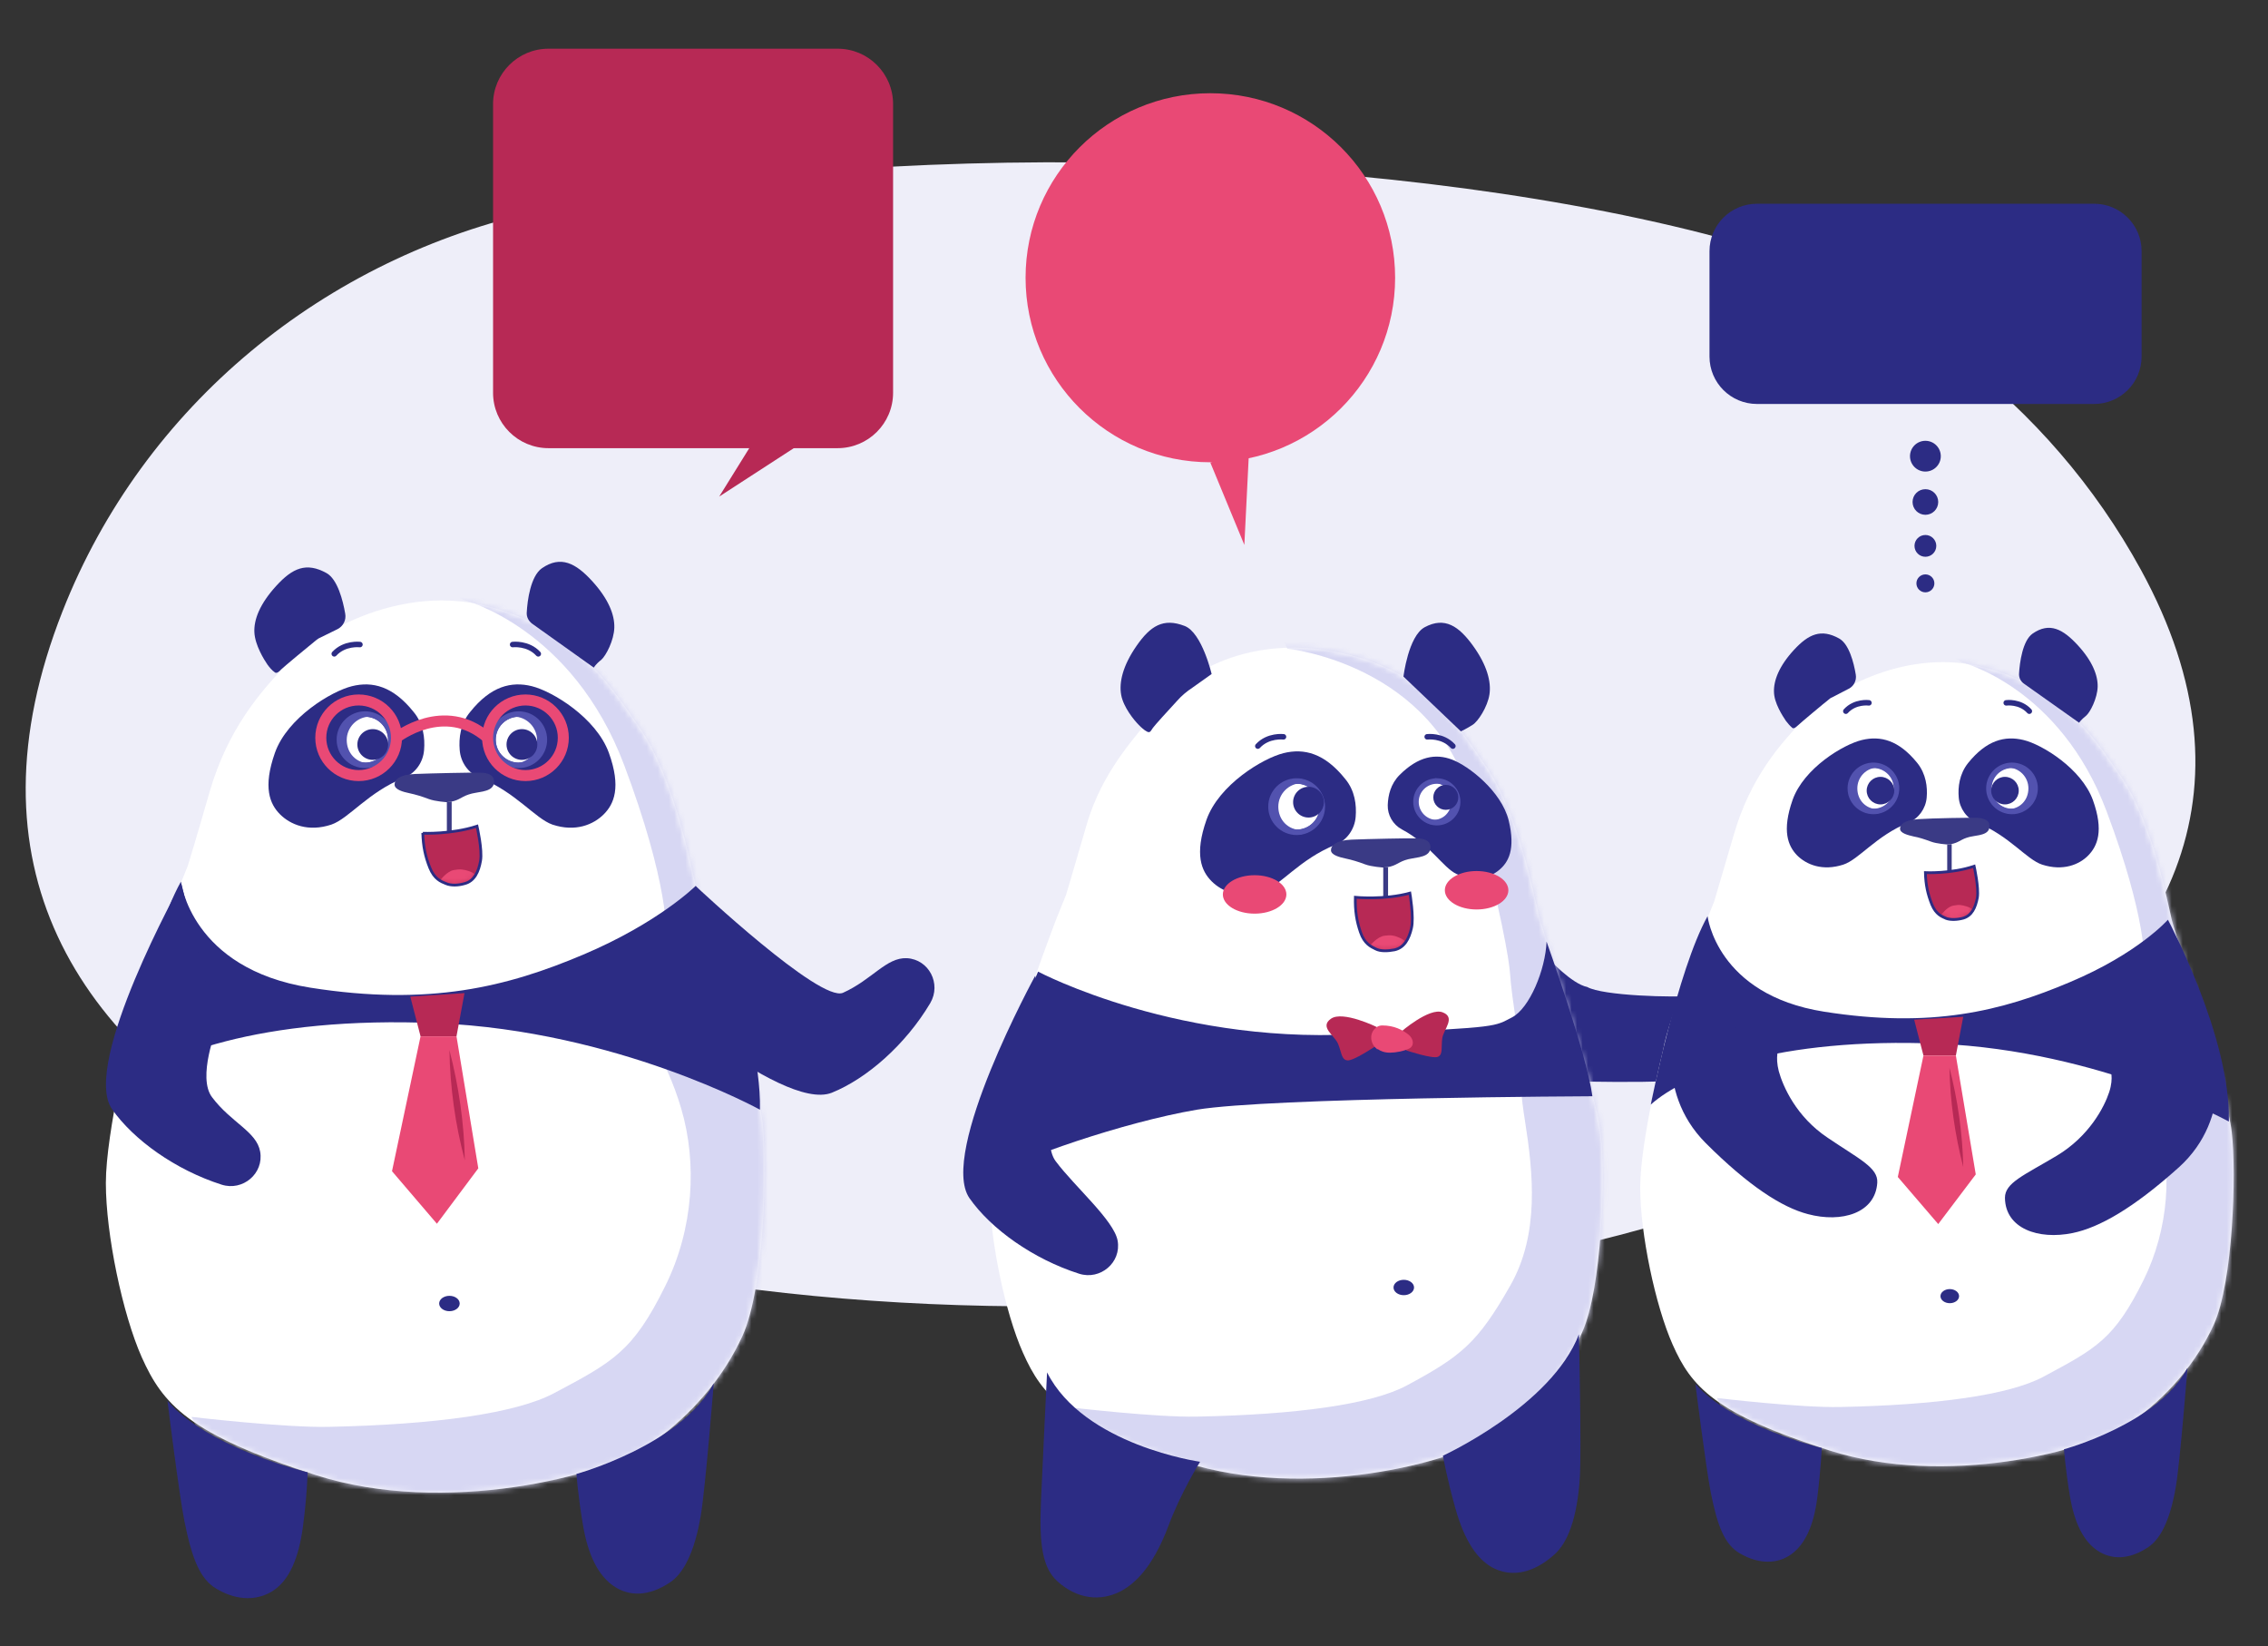 <svg width="412" height="299" viewBox="0 0 412 299" fill="none" xmlns="http://www.w3.org/2000/svg"><rect x="0" y="0" width="412" height="299" fill="#333333" stroke="none"/><path d="M11.363 111.012C26.049 73.659 58.974 46.721 98.251 38.226C159.147 25.135 248.773 26.88 309.67 42.473C343.353 51.142 372.257 73.019 388.923 103.507C477.559 265.661 -60.897 294.578 11.363 111.012Z" fill="#EEEEF9"/><path d="M269.635 195.959C269.635 195.959 293.877 196.832 302.152 196.366C310.486 195.901 318.586 193.457 321.733 192.002C325.812 190.082 327.735 186.999 325.054 183.682C322.374 180.308 312.875 180.424 308.388 180.831C303.842 181.239 291.08 180.831 288.341 179.26C285.486 178.679 281.348 174.14 281.348 174.14" fill="#2C2C84"/><path d="M184.089 190.257C184.089 190.257 179.776 207.595 179.776 216.265C179.776 224.934 182.574 238.432 185.837 245.705C189.333 253.56 193.646 258.68 215.324 265.603C237.002 272.527 263.925 265.778 271.733 260.425C279.076 255.363 284.379 248.73 287.409 241.981C291.022 234.01 291.663 213.646 290.789 205.85C289.915 198.054 280.358 169.486 279.484 165.995C278.61 162.504 275.929 147.842 269.927 139.173C264.333 131.027 258.796 122.067 244.344 118.751C226.746 114.678 215.032 122.649 210.953 127.944C206.408 133.762 200.289 139.696 197.317 150.053C194.811 158.722 193.646 162.562 193.646 162.562L191.897 166.868C191.897 166.868 184.963 185.079 184.089 190.257Z" fill="white"/><mask id="mask0_7829_5142" style="mask-type:luminance" maskUnits="userSpaceOnUse" x="179" y="117" width="113" height="152"><path d="M184.089 190.257C184.089 190.257 179.776 207.595 179.776 216.265C179.776 224.934 182.574 238.432 185.837 245.705C189.333 253.56 193.646 258.68 215.324 265.603C237.002 272.527 263.925 265.778 271.733 260.425C279.076 255.363 284.379 248.73 287.409 241.981C291.022 234.01 291.663 213.646 290.789 205.85C289.915 198.054 280.358 169.486 279.484 165.995C278.61 162.504 275.929 147.842 269.927 139.173C264.333 131.027 258.796 122.067 244.344 118.751C226.746 114.678 215.032 122.649 210.953 127.944C206.408 133.762 200.289 139.696 197.317 150.053C194.811 158.722 193.646 162.562 193.646 162.562L191.897 166.868C191.897 166.868 184.963 185.079 184.089 190.257Z" fill="white"/></mask><g mask="url(#mask0_7829_5142)"><path d="M233.855 117.82C233.855 117.82 260.603 120.496 267.363 145.631C272.782 165.762 274.123 174.373 274.297 176.642C274.647 181.879 276.279 190.548 276.279 190.548C276.279 190.548 275.579 194.679 277.036 203.639C278.493 212.948 279.717 224.061 274.356 233.487C268.412 243.901 265.498 246.287 255.533 251.64C249.123 255.072 235.487 256.934 217.48 257.283C210.021 257.458 194.287 255.596 194.287 255.596L211.361 291.786L305.882 284.687L307.863 220.628L301.745 149.238L297.84 114.387L264.799 109.093L230.999 112.234L233.855 117.82Z" fill="#D7D7F3"/></g><path d="M255.008 235.232C256.038 235.232 256.873 234.607 256.873 233.836C256.873 233.064 256.038 232.439 255.008 232.439C253.978 232.439 253.144 233.064 253.144 233.836C253.144 234.607 253.978 235.232 255.008 235.232Z" fill="#2C2C84"/><path d="M242.596 153.427C244.694 152.613 246.093 150.577 246.267 148.366C246.442 146.213 246.151 143.595 244.344 141.442C240.615 136.787 236.885 135.856 233.156 136.787C229.426 137.718 221.443 142.489 219.17 148.889C216.955 155.173 218.237 158.198 220.102 160.06C221.967 161.922 225.23 163.319 229.426 161.922C232.631 160.817 236.069 156.046 242.596 153.427Z" fill="#2C2C84"/><path d="M235.545 150.693C237.862 150.693 239.741 148.817 239.741 146.504C239.741 144.19 237.862 142.315 235.545 142.315C233.228 142.315 231.349 144.19 231.349 146.504C231.349 148.817 233.228 150.693 235.545 150.693Z" fill="white"/><path d="M235.545 151.158C238.119 151.158 240.207 149.074 240.207 146.504C240.207 143.933 238.119 141.849 235.545 141.849C232.97 141.849 230.883 143.933 230.883 146.504C230.883 149.074 232.97 151.158 235.545 151.158Z" stroke="#5252AF" stroke-miterlimit="10"/><path d="M236.477 141.849C233.913 141.849 231.815 143.944 231.815 146.504C231.815 149.064 233.68 151.158 236.477 151.158" stroke="#5252AF" stroke-width="0.8" stroke-miterlimit="10"/><path d="M232.107 143.42L231.291 144.7L230.883 146.155L232.223 149.82L233.33 150.344L231.349 146.911L232.456 144.06C232.573 143.536 232.864 143.071 233.214 142.722L233.738 142.256L232.689 142.78C232.456 143.013 232.281 143.245 232.107 143.42Z" fill="#5252AF"/><path d="M232.281 143.246L230.883 146.504L231.582 148.947H232.281L231.815 146.504L232.223 144.642L232.281 143.246Z" fill="#5252AF"/><path d="M237.701 148.482C239.246 148.482 240.498 147.232 240.498 145.689C240.498 144.147 239.246 142.896 237.701 142.896C236.156 142.896 234.904 144.147 234.904 145.689C234.904 147.232 236.156 148.482 237.701 148.482Z" fill="#2C2C84"/><path d="M254.95 122.882C254.95 122.882 255.824 115.551 258.796 113.921C262.468 111.943 265.032 113.747 267.596 117.296C270.16 120.845 270.917 123.871 270.568 126.14C270.218 128.409 268.47 131.085 267.479 131.667C266.489 132.307 265.381 132.831 265.381 132.831L254.95 122.882Z" fill="#2C2C84"/><path d="M220.102 122.416C220.102 122.416 218.354 114.911 215.207 113.689C211.303 112.176 208.972 113.689 206.466 117.296C203.96 120.903 203.261 123.929 203.669 126.198C204.077 128.467 206.058 130.853 206.874 131.667C207.282 132.074 207.806 132.598 208.389 132.889C208.972 133.18 209.088 132.656 209.438 132.191C209.671 131.842 212.235 128.991 213.867 127.245C214.683 126.314 215.615 125.558 216.664 124.86L220.102 122.416Z" fill="#2C2C84"/><path d="M254.659 150.635C253.027 149.762 252.036 148.016 252.095 146.213C252.153 144.467 252.619 142.373 254.251 140.744C257.689 137.311 260.836 136.845 263.75 137.951C266.722 139.056 272.724 143.653 274.064 149.006C275.346 154.3 274.006 156.627 272.316 158.024C270.626 159.42 267.887 160.235 264.565 158.722C262.118 157.558 259.729 153.311 254.659 150.635Z" fill="#2C2C84"/><path d="M261.011 149.064C262.91 149.064 264.449 147.527 264.449 145.631C264.449 143.735 262.91 142.198 261.011 142.198C259.112 142.198 257.573 143.735 257.573 145.631C257.573 147.527 259.112 149.064 261.011 149.064Z" fill="white"/><path d="M261.011 149.413C263.103 149.413 264.799 147.72 264.799 145.631C264.799 143.542 263.103 141.849 261.011 141.849C258.919 141.849 257.223 143.542 257.223 145.631C257.223 147.72 258.919 149.413 261.011 149.413Z" stroke="#5252AF" stroke-miterlimit="10"/><path d="M260.662 141.733C262.759 141.965 264.275 143.827 264.041 145.922C263.808 148.016 262.118 149.529 259.846 149.296" stroke="#5252AF" stroke-width="0.8" stroke-miterlimit="10"/><path d="M263.925 143.245L264.624 144.7L264.857 145.922L263.4 148.773L262.643 148.889L264.041 146.504L263.633 143.478L262.817 142.547L263.925 143.245Z" fill="#5252AF"/><path d="M262.643 147.085C263.898 147.085 264.916 146.069 264.916 144.816C264.916 143.563 263.898 142.547 262.643 142.547C261.388 142.547 260.37 143.563 260.37 144.816C260.37 146.069 261.388 147.085 262.643 147.085Z" fill="#2C2C84"/><path d="M259.263 133.82C259.263 133.82 262.06 133.471 263.925 135.507" stroke="#2C2C84" stroke-miterlimit="10" stroke-linecap="round"/><path d="M233.156 133.82C233.156 133.82 230.358 133.471 228.494 135.507" stroke="#2C2C84" stroke-miterlimit="10" stroke-linecap="round"/><path d="M251.279 157.558C251.279 157.558 249.181 157.442 247.957 156.977C246.734 156.511 245.568 156.162 244.461 155.929C243.354 155.697 241.78 155.289 241.78 154.416C241.78 153.544 242.713 152.613 245.51 152.496C248.307 152.38 256.232 152.206 257.398 152.264C258.622 152.264 260.312 152.671 259.729 154.533C259.146 155.871 256.699 155.697 255.242 156.22C253.843 156.686 253.319 157.5 251.279 157.558Z" fill="#3A3A85"/><path d="M251.279 157.558V163.202H252.153V157.5L251.279 157.558Z" fill="#3A3A85"/><path d="M246.209 162.969C246.209 162.969 251.454 163.493 256.116 162.213C256.116 162.213 256.873 166.577 256.407 168.555C255.941 170.533 255.125 172.104 253.318 172.511C252.095 172.744 250.754 172.802 249.88 172.337C249.064 171.929 247.841 171.406 247.141 169.311C246.442 167.275 246.151 165.413 246.209 162.969Z" fill="#B72955"/><mask id="mask1_7829_5142" style="mask-type:luminance" maskUnits="userSpaceOnUse" x="246" y="162" width="11" height="11"><path d="M246.209 162.969C246.209 162.969 251.454 163.493 256.116 162.213C256.116 162.213 256.873 166.577 256.407 168.555C255.941 170.533 255.125 172.104 253.318 172.511C252.095 172.744 250.754 172.802 249.88 172.337C249.064 171.929 247.841 171.406 247.141 169.311C246.442 167.275 246.151 165.413 246.209 162.969Z" fill="white"/></mask><g mask="url(#mask1_7829_5142)"><path d="M248.889 171.697C248.889 171.697 250.23 170.126 251.453 169.951C252.677 169.777 253.26 169.893 254.192 170.3C255.125 170.707 255.183 170.94 255.183 170.94C255.183 170.94 254.192 172.337 253.202 172.511C252.561 172.627 251.22 172.802 249.53 172.046C248.831 171.755 248.889 171.697 248.889 171.697Z" fill="#E94975"/></g><path d="M246.209 162.969C246.209 162.969 251.454 163.493 256.116 162.213C256.116 162.213 256.873 166.577 256.407 168.555C255.941 170.533 255.125 172.104 253.318 172.511C252.095 172.744 250.754 172.802 249.88 172.337C249.064 171.929 247.841 171.406 247.141 169.311C246.442 167.275 246.151 165.413 246.209 162.969Z" stroke="#2C2C84" stroke-width="0.5" stroke-miterlimit="10"/><path d="M286.827 242.33C286.827 242.33 287.293 262.752 287.001 268.163C286.535 275.843 284.729 280.265 282.339 282.36C278.493 285.793 274.705 286.375 271.559 284.92C268.412 283.465 266.023 279.8 264.391 273.982C262.759 268.163 262.118 264.381 262.118 264.381C262.118 264.381 281.815 255.363 286.827 242.33Z" fill="#2C2C84"/><path d="M190.207 249.254C190.207 249.254 189.333 267.058 189.1 272.643C188.751 280.556 189.392 284.745 192.072 287.189C195.743 290.505 199.939 290.854 203.494 289.051C206.99 287.247 209.904 283.349 212.235 277.182C214.508 271.072 218.004 265.487 218.004 265.487C218.004 265.487 196.909 262.52 190.207 249.254Z" fill="#2C2C84"/><path d="M188.576 176.468C188.576 176.468 214.799 190.373 249.123 187.639C272.549 186.591 271.442 186.417 274.647 184.788C277.852 183.159 280.766 176.06 280.941 170.999C280.941 170.999 288.225 191.304 289.274 199.101C289.274 199.101 230.766 199.333 217.421 201.544C204.077 203.813 185.021 210.446 179.66 213.763C179.776 213.821 182.224 190.839 188.576 176.468Z" fill="#2C2C84"/><path d="M227.911 165.937C231.097 165.937 233.68 164.374 233.68 162.446C233.68 160.518 231.097 158.955 227.911 158.955C224.725 158.955 222.142 160.518 222.142 162.446C222.142 164.374 224.725 165.937 227.911 165.937Z" fill="#E94975"/><path d="M268.237 165.18C271.423 165.18 274.006 163.617 274.006 161.689C274.006 159.761 271.423 158.198 268.237 158.198C265.051 158.198 262.468 159.761 262.468 161.689C262.468 163.617 265.051 165.18 268.237 165.18Z" fill="#E94975"/><path d="M188.051 177.224C188.051 177.224 170.452 209.399 176.105 217.603C180.009 223.188 187.643 228.657 196.035 231.334C199.881 232.556 203.727 229.297 203.028 225.341C202.387 221.676 195.277 215.566 191.781 210.912C189.042 207.304 192.13 196.308 192.13 196.308" fill="#2C2C84"/><path d="M310.544 188.628C310.544 188.628 318.061 181.995 317.304 180.191C316.604 178.388 314.215 179.377 312.7 180.017C311.127 180.715 308.213 182.868 308.213 182.868L310.544 188.628Z" fill="#2C2C84"/><path d="M23.892 186.94C23.892 186.94 19.23 205.559 19.23 214.868C19.23 224.177 22.261 238.665 25.757 246.519C29.545 254.956 34.149 260.483 57.459 267.93C80.768 275.378 109.731 268.105 118.064 262.345C125.931 256.876 131.642 249.777 134.905 242.563C138.81 233.952 139.451 212.133 138.518 203.755C137.586 195.377 127.329 164.656 126.397 160.933C125.465 157.209 122.551 141.383 116.141 132.074C110.08 123.347 104.078 114.212 88.694 110.139C73.309 106.067 58.391 114.387 52.797 119.972C47.202 125.558 41.375 132.54 38.111 143.711C35.431 153.02 34.149 157.151 34.149 157.151L32.284 161.805C32.284 161.805 24.825 181.355 23.892 186.94Z" fill="white"/><mask id="mask2_7829_5142" style="mask-type:luminance" maskUnits="userSpaceOnUse" x="19" y="109" width="120" height="163"><path d="M23.892 186.94C23.892 186.94 19.23 205.559 19.23 214.868C19.23 224.177 22.261 238.665 25.757 246.519C29.545 254.956 34.149 260.483 57.459 267.93C80.768 275.378 109.731 268.105 118.064 262.345C125.931 256.876 131.642 249.777 134.905 242.563C138.81 233.952 139.451 212.133 138.518 203.755C137.586 195.377 127.329 164.656 126.397 160.933C125.465 157.209 122.551 141.383 116.141 132.074C110.08 123.347 104.078 114.212 88.694 110.139C73.309 106.067 58.391 114.387 52.797 119.972C47.202 125.558 41.375 132.54 38.111 143.711C35.431 153.02 34.149 157.151 34.149 157.151L32.284 161.805C32.284 161.805 24.825 181.355 23.892 186.94Z" fill="white"/></mask><g mask="url(#mask2_7829_5142)"><path d="M84.264 108.976C84.264 108.976 103.961 113.921 113.402 138.998C121.269 159.944 121.444 169.951 120.861 172.336C120.278 174.722 116.082 185.66 116.082 185.66C116.082 185.66 120.919 191.653 123.775 201.428C126.63 211.202 126.047 223.072 120.861 233.544C114.975 245.472 111.362 247.334 100.64 253.036C93.705 256.701 79.136 258.738 59.731 259.145C51.689 259.319 34.79 257.341 34.79 257.341L53.146 296.207L154.718 288.585L156.816 219.755L150.231 142.954L146.035 105.543L110.488 99.841L74.183 103.216L84.264 108.976Z" fill="#D7D7F3"/></g><path d="M81.642 238.141C82.672 238.141 83.507 237.516 83.507 236.745C83.507 235.973 82.672 235.348 81.642 235.348C80.612 235.348 79.777 235.973 79.777 236.745C79.777 237.516 80.612 238.141 81.642 238.141Z" fill="#2C2C84"/><path d="M96.677 113.281C96.036 112.816 95.628 112.059 95.687 111.245C95.803 109.034 96.386 104.67 98.426 103.216C101.864 100.83 104.603 102.285 107.575 105.543C110.547 108.801 111.654 111.652 111.596 113.979C111.537 116.307 110.08 119.1 109.206 119.856C108.274 120.554 107.866 121.252 107.866 121.252L96.677 113.281Z" fill="#2C2C84"/><path d="M61.304 114.27C62.353 113.747 62.936 112.583 62.703 111.419C62.295 109.034 61.304 105.194 59.323 104.088C55.652 102.052 53.146 103.158 50.174 106.416C47.202 109.674 46.095 112.525 46.211 114.852C46.328 117.18 47.96 119.798 48.601 120.729C48.95 121.194 49.416 121.776 49.941 122.125C50.232 122.358 50.699 122.009 51.048 121.601C51.456 121.194 56.293 117.18 57.458 116.249C57.575 116.132 57.75 116.074 57.866 115.958L61.304 114.27Z" fill="#2C2C84"/><path d="M87.178 141.267C85.081 140.453 83.682 138.474 83.507 136.205C83.332 134.052 83.624 131.434 85.43 129.281C89.16 124.627 92.889 123.696 96.619 124.627C100.348 125.558 108.274 130.329 110.605 136.729C112.877 143.013 111.537 146.038 109.672 147.9C107.808 149.762 104.544 151.158 100.348 149.762C97.202 148.656 93.705 143.885 87.178 141.267Z" fill="#2C2C84"/><path d="M73.368 141.267C75.466 140.453 76.864 138.474 77.039 136.205C77.214 134.052 76.922 131.434 75.116 129.281C71.386 124.627 67.657 123.696 63.927 124.627C60.198 125.558 52.214 130.329 49.941 136.729C47.727 143.013 49.009 146.038 50.874 147.9C52.739 149.762 56.002 151.158 60.198 149.762C63.403 148.656 66.841 143.885 73.368 141.267Z" fill="#2C2C84"/><path d="M93.123 117.063C93.123 117.063 95.92 116.714 97.784 118.75" stroke="#2C2C84" stroke-miterlimit="10" stroke-linecap="round"/><path d="M65.384 117.063C65.384 117.063 62.587 116.714 60.722 118.75" stroke="#2C2C84" stroke-miterlimit="10" stroke-linecap="round"/><path d="M81.176 145.689C81.176 145.689 79.078 145.573 77.854 145.107C76.631 144.642 75.465 144.293 74.358 144.06C73.251 143.827 71.677 143.42 71.677 142.489C71.677 141.558 72.61 140.685 75.407 140.569C78.204 140.453 86.071 140.278 87.295 140.336C88.519 140.336 90.209 140.744 89.626 142.605C89.043 143.944 86.596 143.769 85.139 144.293C83.682 144.758 83.216 145.573 81.176 145.689Z" fill="#3A3A85"/><path d="M81.176 145.689V151.274H82.05V145.573L81.176 145.689Z" fill="#3A3A85"/><path d="M76.806 151.333C76.806 151.333 82.05 151.565 86.654 150.053C86.654 150.053 87.645 154.358 87.295 156.336C86.945 158.315 86.188 160.002 84.44 160.467C83.274 160.816 81.934 160.875 81.001 160.467C80.127 160.118 78.903 159.653 78.088 157.616C77.272 155.58 76.864 153.718 76.806 151.275V151.333Z" fill="#B72955"/><mask id="mask3_7829_5142" style="mask-type:luminance" maskUnits="userSpaceOnUse" x="76" y="150" width="12" height="11"><path d="M76.806 151.333C76.806 151.333 82.05 151.565 86.654 150.053C86.654 150.053 87.645 154.358 87.295 156.336C86.945 158.315 86.188 160.002 84.44 160.467C83.274 160.816 81.934 160.875 81.001 160.467C80.127 160.118 78.903 159.653 78.088 157.616C77.272 155.58 76.864 153.718 76.806 151.275V151.333Z" fill="white"/></mask><g mask="url(#mask3_7829_5142)"><path d="M79.952 159.886C79.952 159.886 81.176 158.256 82.4 158.024C83.624 157.791 84.206 157.907 85.139 158.198C86.129 158.547 86.188 158.78 86.188 158.78C86.188 158.78 85.314 160.235 84.265 160.467C83.624 160.642 82.342 160.875 80.593 160.235C79.894 159.944 79.952 159.886 79.952 159.886Z" fill="#E94975"/></g><path d="M76.806 151.333C76.806 151.333 82.05 151.565 86.654 150.053C86.654 150.053 87.645 154.358 87.295 156.336C86.945 158.315 86.188 160.002 84.44 160.467C83.274 160.816 81.934 160.875 81.001 160.467C80.127 160.118 78.903 159.653 78.088 157.616C77.272 155.58 76.864 153.718 76.806 151.275V151.333Z" stroke="#2C2C84" stroke-width="0.5" stroke-miterlimit="10"/><path d="M94.229 138.533C96.547 138.533 98.425 136.657 98.425 134.343C98.425 132.03 96.547 130.154 94.229 130.154C91.912 130.154 90.034 132.03 90.034 134.343C90.034 136.657 91.912 138.533 94.229 138.533Z" fill="white"/><path d="M94.23 138.998C96.805 138.998 98.892 136.914 98.892 134.343C98.892 131.773 96.805 129.689 94.23 129.689C91.655 129.689 89.568 131.773 89.568 134.343C89.568 136.914 91.655 138.998 94.23 138.998Z" stroke="#5252AF" stroke-miterlimit="10"/><path d="M93.297 129.747C95.861 129.747 97.959 131.841 97.959 134.401C97.959 136.961 96.094 139.056 93.297 139.056" stroke="#5252AF" stroke-width="0.8" stroke-miterlimit="10"/><path d="M97.493 131.143L98.542 132.772L98.95 134.227L97.609 137.893L96.677 138.125L98.076 134.983L97.201 131.376L96.094 130.387L97.493 131.143Z" fill="#5252AF"/><path d="M94.812 138.009C96.357 138.009 97.609 136.758 97.609 135.216C97.609 133.674 96.357 132.423 94.812 132.423C93.267 132.423 92.015 133.674 92.015 135.216C92.015 136.758 93.267 138.009 94.812 138.009Z" fill="#2C2C84"/><path d="M66.316 138.533C68.634 138.533 70.512 136.657 70.512 134.343C70.512 132.03 68.634 130.154 66.316 130.154C63.999 130.154 62.121 132.03 62.121 134.343C62.121 136.657 63.999 138.533 66.316 138.533Z" fill="white"/><path d="M66.316 138.998C68.891 138.998 70.978 136.914 70.978 134.343C70.978 131.773 68.891 129.689 66.316 129.689C63.742 129.689 61.654 131.773 61.654 134.343C61.654 136.914 63.742 138.998 66.316 138.998Z" stroke="#5252AF" stroke-miterlimit="10"/><path d="M67.248 129.747C64.684 129.747 62.586 131.841 62.586 134.401C62.586 136.961 64.451 139.056 67.248 139.056" stroke="#5252AF" stroke-width="0.8" stroke-miterlimit="10"/><path d="M62.878 131.26L62.062 132.54L61.654 133.994L62.995 137.66L64.102 138.183L62.179 134.751L63.286 131.9C63.403 131.376 63.694 130.91 64.043 130.561L64.568 130.096L63.519 130.62L62.878 131.26Z" fill="#5252AF"/><path d="M63.053 131.143L61.654 134.343L62.354 136.845H63.053L62.587 134.343L62.995 132.482L63.053 131.143Z" fill="#5252AF"/><path d="M67.715 138.009C69.26 138.009 70.512 136.758 70.512 135.216C70.512 133.674 69.26 132.423 67.715 132.423C66.17 132.423 64.918 133.674 64.918 135.216C64.918 136.758 66.17 138.009 67.715 138.009Z" fill="#2C2C84"/><path d="M129.661 251.232C129.661 251.232 128.146 270.141 127.33 275.087C126.164 282.127 124.066 285.851 121.677 287.421C117.831 289.981 114.276 289.982 111.479 288.061C108.682 286.141 106.817 282.476 105.885 276.89C104.952 271.305 104.719 267.698 104.719 267.698C104.719 267.698 123.775 262.461 129.661 251.232Z" fill="#2C2C84"/><path d="M30.419 254.432C30.419 254.432 32.517 271.363 33.508 276.309C34.906 283.232 36.363 286.782 39.277 288.527C43.239 290.913 47.085 290.68 49.824 288.76C52.563 286.84 54.253 283 55.011 277.414C55.768 271.829 55.885 267.407 55.885 267.407C55.885 267.407 37.936 263.101 30.419 254.432Z" fill="#2C2C84"/><path d="M126.397 160.875C126.397 160.875 138.343 184.438 138.052 201.544C138.052 201.544 112.178 187.231 79.428 185.835C47.202 184.438 28.38 191.944 21.445 198.111C21.445 198.111 26.806 170.94 32.867 160.118C32.867 160.118 34.673 175.944 56.351 179.377C78.029 182.809 92.19 179.202 105.943 173.384C119.695 167.566 126.397 160.875 126.397 160.875Z" fill="#2C2C84"/><path d="M95.454 140.86C99.251 140.86 102.33 137.786 102.33 133.994C102.33 130.202 99.251 127.129 95.454 127.129C91.656 127.129 88.577 130.202 88.577 133.994C88.577 137.786 91.656 140.86 95.454 140.86Z" stroke="#E94975" stroke-width="2" stroke-miterlimit="10"/><path d="M65.151 140.86C68.948 140.86 72.027 137.786 72.027 133.994C72.027 130.202 68.948 127.129 65.151 127.129C61.353 127.129 58.274 130.202 58.274 133.994C58.274 137.786 61.353 140.86 65.151 140.86Z" stroke="#E94975" stroke-width="2" stroke-miterlimit="10"/><path d="M71.969 133.994C71.969 133.994 80.71 127.129 88.577 133.994" stroke="#E94975" stroke-width="2" stroke-miterlimit="10"/><path d="M74.533 181.006L84.381 180.366L82.924 188.22H76.397L74.533 181.006Z" fill="#B72955"/><path d="M76.397 188.22L71.211 212.715L79.369 222.257L86.887 212.192L82.924 188.22H76.397Z" fill="#E94975"/><path d="M81.642 190.722C83.332 197.239 84.323 203.988 84.439 210.737C82.691 204.221 81.759 197.471 81.642 190.722Z" fill="#B72955"/><path d="M32.925 160.409C32.925 160.409 14.685 193.224 20.338 201.428C24.242 207.013 31.876 212.483 40.267 215.159C44.114 216.381 47.96 213.123 47.26 209.166C46.619 205.501 42.016 203.93 38.519 199.275C35.78 195.668 39.393 186.649 39.393 186.649" fill="#2C2C84"/><path d="M113.926 176.991C113.926 176.991 141.84 202.126 151.105 198.461C157.457 195.9 164.508 189.733 168.996 182.169C171.035 178.678 168.762 174.257 164.742 174.024C161.012 173.849 158.448 177.922 153.145 180.308C149.007 182.169 126.455 160.991 126.455 160.991" fill="#2C2C84"/><path d="M302.153 190.548C302.153 190.548 297.957 207.304 297.957 215.683C297.957 224.061 300.696 237.094 303.843 244.192C307.223 251.814 311.418 256.759 332.397 263.45C353.376 270.141 379.483 263.625 386.942 258.447C394.052 253.559 399.18 247.101 402.152 240.585C405.648 232.846 406.289 213.181 405.415 205.617C404.599 198.053 395.334 170.417 394.518 167.042C393.702 163.667 391.08 149.471 385.31 141.034C379.891 133.18 374.413 124.976 360.544 121.252C346.674 117.529 333.271 125.092 328.201 130.154C323.19 135.158 317.887 141.5 314.973 151.565C312.526 159.944 311.418 163.667 311.418 163.667L309.728 167.857C309.728 167.915 302.969 185.544 302.153 190.548Z" fill="white"/><mask id="mask4_7829_5142" style="mask-type:luminance" maskUnits="userSpaceOnUse" x="297" y="120" width="109" height="147"><path d="M302.153 190.548C302.153 190.548 297.957 207.304 297.957 215.683C297.957 224.061 300.696 237.094 303.843 244.192C307.223 251.814 311.418 256.759 332.397 263.45C353.376 270.141 379.483 263.625 386.942 258.447C394.052 253.559 399.18 247.101 402.152 240.585C405.648 232.846 406.289 213.181 405.415 205.617C404.599 198.053 395.334 170.417 394.518 167.042C393.702 163.667 391.08 149.471 385.31 141.034C379.891 133.18 374.413 124.976 360.544 121.252C346.674 117.529 333.271 125.092 328.201 130.154C323.132 135.216 317.887 141.5 314.973 151.565C312.526 159.944 311.418 163.667 311.418 163.667L309.728 167.857C309.728 167.915 302.969 185.544 302.153 190.548Z" fill="white"/></mask><g mask="url(#mask4_7829_5142)"><path d="M356.465 120.321C356.465 120.321 374.238 124.801 382.688 147.376C389.798 166.286 389.914 175.246 389.39 177.398C388.865 179.551 385.077 189.384 385.077 189.384C385.077 189.384 389.39 194.795 392.012 203.581C394.634 212.308 394.052 223.072 389.39 232.497C384.087 243.203 380.823 244.89 371.15 250.068C364.914 253.385 351.744 255.189 334.32 255.538C327.094 255.712 311.885 253.908 311.885 253.908L328.435 288.934L419.925 282.069L421.849 220.046L415.905 150.925L412.117 117.238L380.124 112.118L347.432 115.143L356.465 120.321Z" fill="#D7D7F3"/></g><path d="M354.192 236.686C355.125 236.686 355.882 236.113 355.882 235.406C355.882 234.7 355.125 234.126 354.192 234.126C353.259 234.126 352.502 234.7 352.502 235.406C352.502 236.113 353.259 236.686 354.192 236.686Z" fill="#2C2C84"/><path d="M367.653 124.161C367.07 123.754 366.72 123.056 366.779 122.3C366.895 120.321 367.42 116.365 369.226 115.085C372.315 112.932 374.762 114.27 377.443 117.18C380.124 120.089 381.114 122.707 381.056 124.743C380.998 126.78 379.716 129.398 378.9 130.038C378.084 130.678 377.676 131.26 377.676 131.26L367.653 124.161Z" fill="#2C2C84"/><path d="M335.835 125.092C336.768 124.627 337.292 123.58 337.117 122.532C336.768 120.38 335.893 116.947 334.087 115.958C330.824 114.154 328.551 115.143 325.87 118.052C323.19 120.961 322.199 123.58 322.257 125.616C322.257 127.652 323.831 130.038 324.413 130.911C324.705 131.318 325.171 131.842 325.579 132.191C325.87 132.423 326.22 132.074 326.628 131.725C326.978 131.376 331.348 127.711 332.397 126.896C332.514 126.78 332.63 126.722 332.805 126.663L335.835 125.092Z" fill="#2C2C84"/><path d="M359.145 149.413C357.28 148.656 355.998 146.853 355.823 144.875C355.648 142.955 355.94 140.569 357.513 138.591C360.893 134.402 364.215 133.587 367.595 134.402C370.974 135.216 378.084 139.58 380.182 145.282C382.221 150.926 380.998 153.66 379.366 155.347C377.734 157.035 374.762 158.257 370.974 157.035C368.119 156.104 365.03 151.798 359.145 149.413Z" fill="#2C2C84"/><path d="M346.674 149.413C348.539 148.656 349.821 146.853 349.996 144.875C350.171 142.955 349.879 140.569 348.306 138.591C344.926 134.402 341.604 133.587 338.224 134.402C334.844 135.216 327.677 139.522 325.637 145.282C323.656 150.926 324.821 153.66 326.453 155.347C328.143 157.035 331.057 158.257 334.844 157.035C337.7 156.104 340.788 151.798 346.674 149.413Z" fill="#2C2C84"/><path d="M364.448 127.652C364.448 127.652 366.954 127.303 368.643 129.165" stroke="#2C2C84" stroke-miterlimit="10" stroke-linecap="round"/><path d="M339.506 127.652C339.506 127.652 337.001 127.303 335.311 129.165" stroke="#2C2C84" stroke-miterlimit="10" stroke-linecap="round"/><path d="M353.726 153.369C353.726 153.369 351.802 153.253 350.754 152.846C349.646 152.438 348.597 152.089 347.607 151.915C346.616 151.682 345.159 151.333 345.159 150.518C345.159 149.704 345.975 148.947 348.481 148.773C350.987 148.598 358.096 148.482 359.203 148.54C360.311 148.598 361.826 148.947 361.301 150.635C360.777 151.856 358.562 151.682 357.28 152.147C355.998 152.555 355.532 153.311 353.726 153.369Z" fill="#3A3A85"/><path d="M353.726 153.369V158.431H354.541V153.311L353.726 153.369Z" fill="#3A3A85"/><path d="M349.763 158.489C349.763 158.489 354.483 158.722 358.62 157.325C358.62 157.325 359.495 161.224 359.203 163.027C358.854 164.831 358.212 166.286 356.639 166.751C355.59 167.042 354.366 167.1 353.551 166.809C352.793 166.46 351.686 166.111 350.928 164.249C350.171 162.329 349.821 160.7 349.763 158.489Z" fill="#B72955"/><mask id="mask5_7829_5142" style="mask-type:luminance" maskUnits="userSpaceOnUse" x="349" y="157" width="11" height="10"><path d="M349.763 158.489C349.763 158.489 354.483 158.722 358.62 157.325C358.62 157.325 359.495 161.224 359.203 163.027C358.854 164.831 358.212 166.286 356.639 166.751C355.59 167.042 354.366 167.1 353.551 166.751C352.793 166.402 351.686 166.053 350.928 164.191C350.171 162.271 349.821 160.642 349.763 158.431V158.489Z" fill="white"/></mask><g mask="url(#mask5_7829_5142)"><path d="M352.618 166.169C352.618 166.169 353.726 164.657 354.833 164.482C355.94 164.249 356.406 164.366 357.339 164.657C358.213 164.947 358.271 165.18 358.271 165.18C358.271 165.18 357.455 166.46 356.581 166.693C355.998 166.867 354.833 167.042 353.259 166.46C352.56 166.227 352.618 166.169 352.618 166.169Z" fill="#E94975"/></g><path d="M349.763 158.489C349.763 158.489 354.483 158.722 358.62 157.325C358.62 157.325 359.495 161.224 359.203 163.027C358.854 164.831 358.212 166.286 356.639 166.751C355.59 167.042 354.366 167.1 353.551 166.809C352.793 166.46 351.686 166.111 350.928 164.249C350.171 162.329 349.821 160.7 349.763 158.489Z" stroke="#2C2C84" stroke-width="0.5" stroke-miterlimit="10"/><path d="M365.497 146.969C367.589 146.969 369.285 145.276 369.285 143.187C369.285 141.098 367.589 139.405 365.497 139.405C363.405 139.405 361.709 141.098 361.709 143.187C361.709 145.276 363.405 146.969 365.497 146.969Z" fill="white"/><path d="M365.497 147.376C367.814 147.376 369.693 145.501 369.693 143.187C369.693 140.874 367.814 138.998 365.497 138.998C363.18 138.998 361.301 140.874 361.301 143.187C361.301 145.501 363.18 147.376 365.497 147.376Z" stroke="#5252AF" stroke-miterlimit="10"/><path d="M364.681 138.998C367.012 138.998 368.877 140.86 368.877 143.187C368.877 145.514 367.187 147.376 364.681 147.376" stroke="#5252AF" stroke-width="0.8" stroke-miterlimit="10"/><path d="M368.411 140.278L369.401 141.733L369.751 143.071L368.527 146.387L367.711 146.562L368.935 143.769L368.119 140.511L367.187 139.638L368.411 140.278Z" fill="#5252AF"/><path d="M364.215 146.096C365.599 146.096 366.721 144.976 366.721 143.594C366.721 142.213 365.599 141.093 364.215 141.093C362.831 141.093 361.709 142.213 361.709 143.594C361.709 144.976 362.831 146.096 364.215 146.096Z" fill="#2C2C84"/><path d="M340.322 146.969C342.414 146.969 344.11 145.276 344.11 143.187C344.11 141.098 342.414 139.405 340.322 139.405C338.23 139.405 336.534 141.098 336.534 143.187C336.534 145.276 338.23 146.969 340.322 146.969Z" fill="white"/><path d="M340.322 147.376C342.639 147.376 344.518 145.501 344.518 143.187C344.518 140.874 342.639 138.998 340.322 138.998C338.005 138.998 336.126 140.874 336.126 143.187C336.126 145.501 338.005 147.376 340.322 147.376Z" stroke="#5252AF" stroke-miterlimit="10"/><path d="M341.196 138.998C338.865 138.998 337 140.86 337 143.187C337 145.514 338.69 147.376 341.196 147.376" stroke="#5252AF" stroke-width="0.8" stroke-miterlimit="10"/><path d="M337.234 140.394L336.476 141.558L336.126 142.896L337.35 146.213L338.341 146.736L336.593 143.653L337.583 141.093C337.7 140.627 337.933 140.22 338.283 139.929L338.749 139.522L337.758 139.987C337.525 139.987 337.35 140.22 337.234 140.394Z" fill="#5252AF"/><path d="M337.409 140.278L336.126 143.187L336.768 145.398H337.409L336.942 143.187L337.35 141.5L337.409 140.278Z" fill="#5252AF"/><path d="M341.604 146.096C342.988 146.096 344.11 144.976 344.11 143.594C344.11 142.213 342.988 141.093 341.604 141.093C340.221 141.093 339.099 142.213 339.099 143.594C339.099 144.976 340.221 146.096 341.604 146.096Z" fill="#2C2C84"/><path d="M397.373 248.439C397.373 248.439 396.033 265.429 395.275 269.909C394.226 276.25 392.362 279.625 390.205 281.021C386.709 283.349 383.504 283.291 380.998 281.603C378.492 279.916 376.802 276.6 375.986 271.538C375.171 266.534 374.938 263.218 374.938 263.218C374.938 263.218 392.07 258.563 397.373 248.439Z" fill="#2C2C84"/><path d="M307.98 251.348C307.98 251.348 309.903 266.65 310.777 271.072C312.001 277.298 313.341 280.498 315.964 282.069C319.577 284.222 323.015 284.047 325.462 282.243C327.91 280.44 329.483 277.065 330.124 272.003C330.765 266.941 330.94 262.985 330.94 262.985C330.94 262.985 314.798 259.145 307.98 251.348Z" fill="#2C2C84"/><path d="M304.542 184.962C304.542 184.962 300.171 197.879 309.845 207.595C317.654 215.392 323.714 219.29 328.434 220.512C334.553 222.141 340.672 220.337 341.022 214.81C341.197 212.075 337.817 210.562 332.047 206.664C326.278 202.824 323.889 197.297 323.131 194.562C322.432 191.828 323.131 190.373 323.131 190.373" fill="#2C2C84"/><path d="M402.268 189.733C402.268 189.733 405.939 202.882 395.8 212.017C387.583 219.406 381.348 222.955 376.511 223.944C370.275 225.224 364.273 223.13 364.215 217.544C364.215 214.81 367.653 213.472 373.597 209.922C379.541 206.373 382.28 201.021 383.154 198.344C384.028 195.668 383.329 194.155 383.329 194.155" fill="#2C2C84"/><path d="M393.818 167.042C393.818 167.042 405.24 188.279 404.89 203.697C404.89 203.697 381.581 190.839 352.094 189.559C323.015 188.337 306.115 195.028 299.88 200.613C299.88 200.613 304.717 176.177 310.194 166.402C310.194 166.402 311.826 180.657 331.348 183.74C350.87 186.824 363.632 183.624 375.986 178.388C388.457 173.151 393.818 167.042 393.818 167.042Z" fill="#2C2C84"/><path d="M347.723 185.195L356.639 184.671L355.299 191.711H349.413L347.723 185.195Z" fill="#B72955"/><path d="M349.413 191.711L344.751 213.763L352.094 222.315L358.912 213.297L355.299 191.711H349.413Z" fill="#E94975"/><path d="M354.133 193.922C355.648 199.799 356.523 205.908 356.639 211.959C355.124 206.083 354.25 200.032 354.133 193.922Z" fill="#B72955"/><path d="M309.787 187.639C310.02 187.406 315.323 184.497 315.789 184.846C316.255 185.195 312.759 192.468 312.759 192.468L309.787 187.639Z" fill="#2C2C84"/><path d="M254.426 187.464C254.426 187.464 259.612 182.926 262.06 183.857C264.507 184.788 262.235 186.941 262.001 188.57C261.768 190.199 262.176 191.537 261.186 191.944C260.195 192.351 255.475 190.781 255.475 190.781L254.426 187.464Z" fill="#B72955"/><path d="M250.113 186.533C250.113 186.533 243.936 183.508 241.78 185.02C239.624 186.533 242.421 188.046 243.062 189.559C243.703 191.071 243.645 192.468 244.752 192.584C245.801 192.759 249.939 189.966 249.939 189.966L250.113 186.533Z" fill="#B72955"/><path d="M250.113 190.49C249.006 189.675 248.715 187.988 249.647 186.941C249.997 186.533 250.463 186.242 251.104 186.242C253.26 186.242 254.775 187.057 255.824 187.872C256.873 188.686 256.931 189.966 255.999 190.432C255.067 190.897 253.552 191.188 252.503 191.188C251.454 191.188 250.813 190.897 250.288 190.548C250.23 190.548 250.172 190.548 250.113 190.548V190.49Z" fill="#E94975"/><path d="M349.763 85.645C351.308 85.645 352.56 84.394 352.56 82.852C352.56 81.309 351.308 80.059 349.763 80.059C348.218 80.059 346.966 81.309 346.966 82.852C346.966 84.394 348.218 85.645 349.763 85.645Z" fill="#2C2C84"/><path d="M349.763 93.499C351.05 93.499 352.094 92.457 352.094 91.172C352.094 89.887 351.05 88.845 349.763 88.845C348.476 88.845 347.432 89.887 347.432 91.172C347.432 92.457 348.476 93.499 349.763 93.499Z" fill="#2C2C84"/><path d="M349.763 101.121C350.857 101.121 351.744 100.236 351.744 99.143C351.744 98.05 350.857 97.165 349.763 97.165C348.669 97.165 347.782 98.05 347.782 99.143C347.782 100.236 348.669 101.121 349.763 101.121Z" fill="#2C2C84"/><path d="M349.763 107.58C350.664 107.58 351.395 106.85 351.395 105.95C351.395 105.051 350.664 104.321 349.763 104.321C348.862 104.321 348.131 105.051 348.131 105.95C348.131 106.85 348.862 107.58 349.763 107.58Z" fill="#2C2C84"/><path d="M380.415 37.004H319.169C314.406 37.004 310.544 40.859 310.544 45.615V64.757C310.544 69.513 314.406 73.368 319.169 73.368H380.415C385.179 73.368 389.04 69.513 389.04 64.757V45.615C389.04 40.859 385.179 37.004 380.415 37.004Z" fill="#2C2C84"/><path d="M219.869 83.957C238.407 83.957 253.435 68.953 253.435 50.444C253.435 31.936 238.407 16.931 219.869 16.931C201.331 16.931 186.303 31.936 186.303 50.444C186.303 68.953 201.331 83.957 219.869 83.957Z" fill="#E94975"/><path d="M219.869 84.016L226.046 98.969L226.92 81.397L219.869 84.016Z" fill="#E94975"/><path d="M139.218 76.394L130.651 90.183L145.453 80.583L139.218 76.394Z" fill="#B72955"/><path d="M152.155 8.844H99.649C94.082 8.844 89.568 13.35 89.568 18.909V71.332C89.568 76.891 94.082 81.397 99.649 81.397H152.155C157.722 81.397 162.236 76.891 162.236 71.332V18.909C162.236 13.35 157.722 8.844 152.155 8.844Z" fill="#B72955"/></svg>